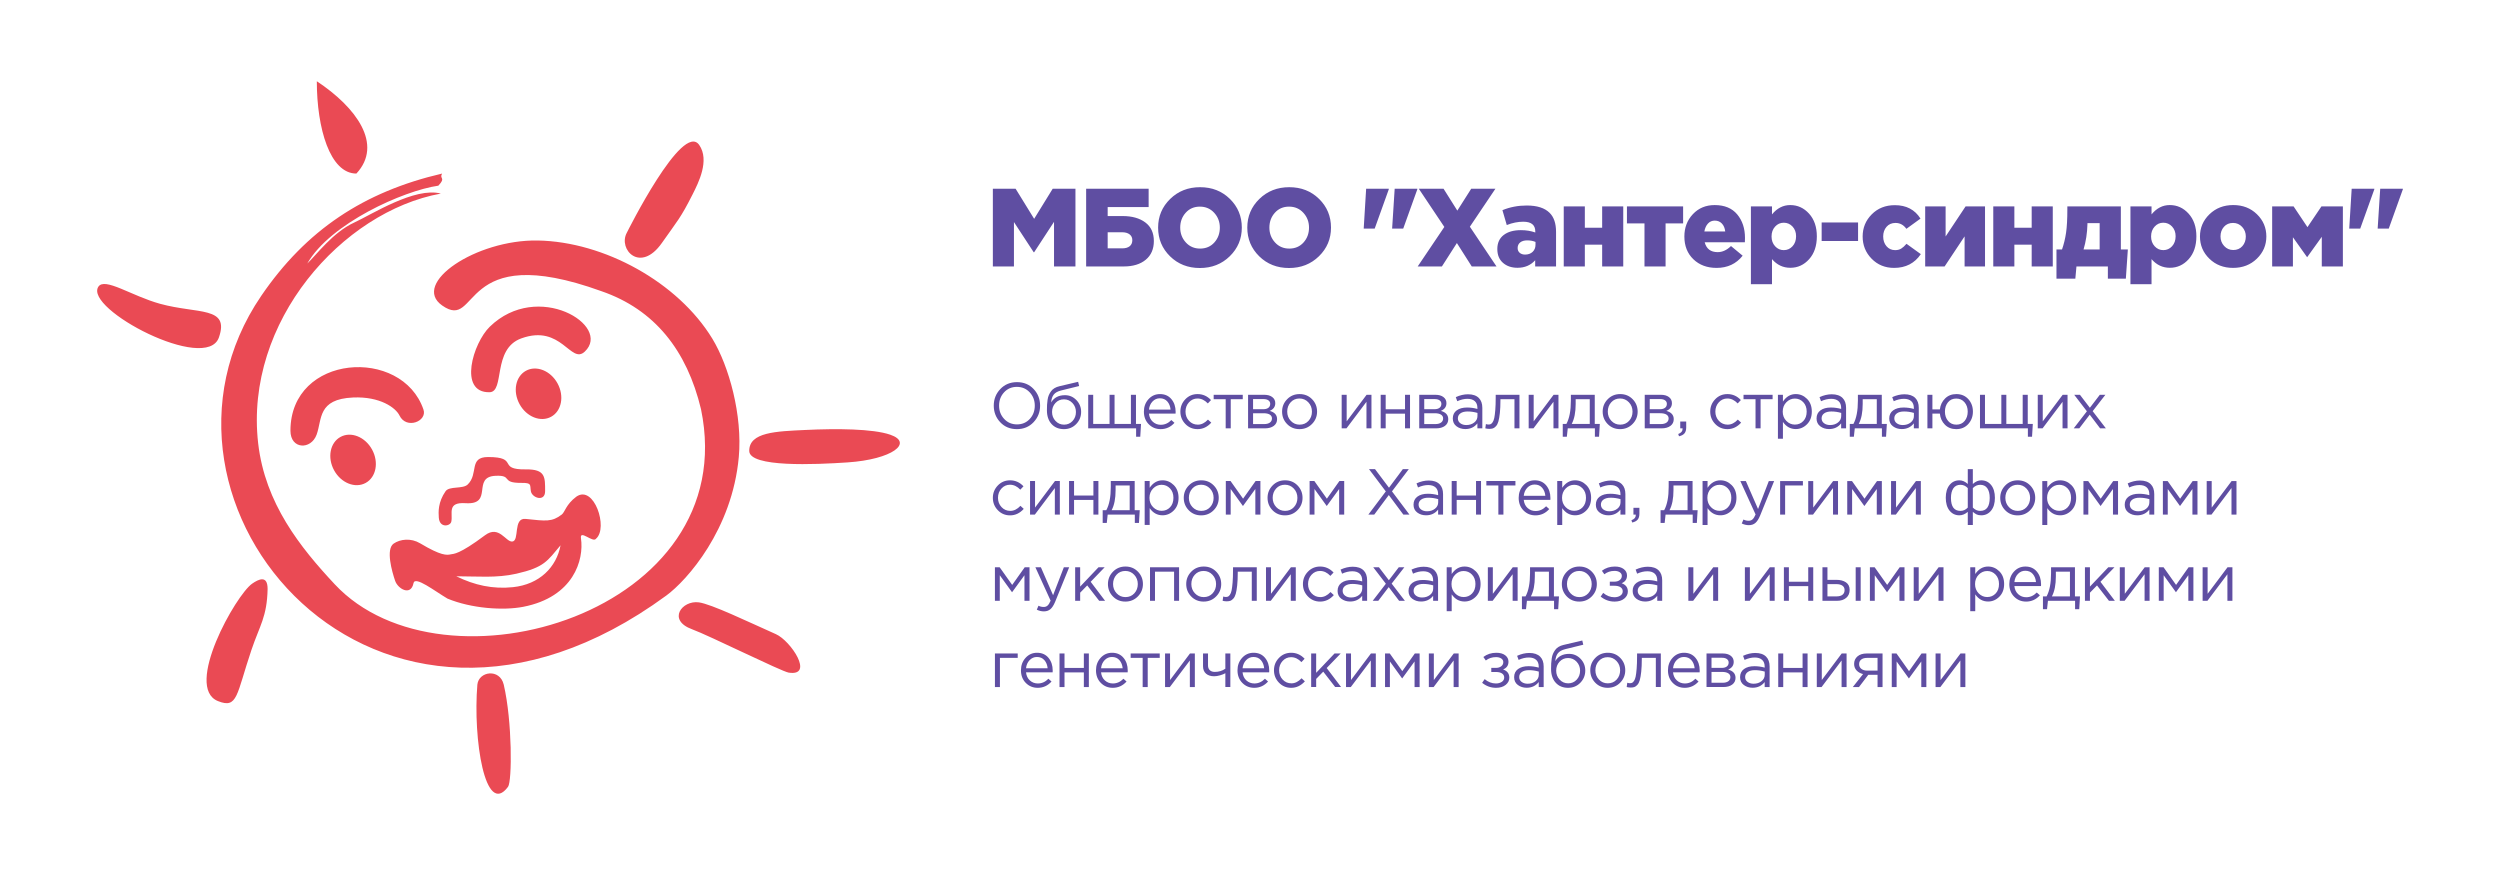<?xml version="1.0" encoding="UTF-8"?>
<!DOCTYPE svg PUBLIC "-//W3C//DTD SVG 1.1//EN" "http://www.w3.org/Graphics/SVG/1.1/DTD/svg11.dtd">
<!-- Creator: CorelDRAW 2019 (64-Bit) -->
<svg xmlns="http://www.w3.org/2000/svg" xml:space="preserve" width="2000px" height="700px" version="1.1" style="shape-rendering:geometricPrecision; text-rendering:geometricPrecision; image-rendering:optimizeQuality; fill-rule:evenodd; clip-rule:evenodd"
viewBox="0 0 2000 700"
 xmlns:xlink="http://www.w3.org/1999/xlink"
 xmlns:xodm="http://www.corel.com/coreldraw/odm/2003">
 <defs>
  <style type="text/css">
   <![CDATA[
    .fil1 {fill:#EA4A54}
    .fil0 {fill:white}
    .fil2 {fill:#5F4EA2;fill-rule:nonzero}
   ]]>
  </style>
 </defs>
 <g id="Слой_x0020_1">
  <polygon class="fil0" points="0,0 2000,0 2000,700 0,700 "/>
  <path class="fil1" d="M410.306 469.741c-15.972,1.66 -30.672,-1.523 -45.255,-8.718 16.719,0 32.139,1.575 48.049,-2.051 22.542,-5.136 24.707,-10.155 35.333,-22.715 -3.262,17.408 -16.73,31.262 -38.127,33.484zm-137.915 -120.197c8.386,-4.592 19.694,-0.076 25.257,10.084 5.564,10.161 3.277,22.12 -5.108,26.712 -8.385,4.592 -19.693,0.076 -25.257,-10.084 -5.564,-10.161 -3.277,-22.12 5.108,-26.712zm148.368 -52.932c8.385,-4.592 19.693,-0.076 25.257,10.084 5.564,10.161 3.277,22.12 -5.109,26.712 -8.385,4.592 -19.693,0.077 -25.257,-10.084 -5.564,-10.161 -3.276,-22.12 5.109,-26.712zm-69.714 117.524c0.628,8.546 9.188,6.846 9.99,3.199 1.44,-6.555 -3.747,-15.773 11.366,-14.787 22.861,1.493 4.593,-21.04 24.049,-21.913 14.15,-0.636 3.702,5.824 20.739,5.679 8.568,-0.073 6.626,1.633 7.505,6.66 0.958,5.485 11.389,8.766 11.394,0 0.006,-11.263 0.362,-17.68 -15.43,-17.465 -23.352,0.319 -4.995,-9.887 -30.212,-9.887 -15.692,0 -7.384,13.367 -16.275,21.968 -3.927,3.799 -14.717,1.1 -17.699,5.374 -6.117,8.765 -5.759,16.653 -5.427,21.172zm-118.692 -69.559c0,14.986 16.41,15.475 20.926,3.17 4.498,-12.256 0.625,-28.493 29.187,-29.748 21.657,-0.953 34.149,8.251 37.119,14.401 5.505,11.403 22.357,4.593 19.199,-4.702 -17.14,-50.437 -106.431,-44.701 -106.431,16.879zm269.027 -158.251c-7.024,13.196 10.868,32.626 28.127,8.03 12.548,-17.884 14.915,-19.732 24.606,-38.945 4.585,-9.088 13.778,-27.13 5.273,-39.416 -13.401,-19.358 -57.669,69.699 -58.006,70.331zm-216.277 -47.475c21.658,-23.283 -0.082,-52.986 -31.65,-73.851 0,37.695 10.55,73.851 31.65,73.851zm-109.963 131.06c8.671,-25.032 -16.849,-18.546 -47.05,-26.87 -22.891,-6.309 -44.287,-21.471 -49.413,-13.662 -11.629,17.716 86.469,69.38 96.463,40.532zm-0.812 290.944c15.916,6.422 14.694,-4.981 26.831,-40.93 6.624,-19.618 12.426,-26.33 12.925,-48.727 0,-11.302 -7.087,-7.941 -12.363,-4.276 -13.094,9.097 -54.694,82.917 -27.393,93.933zm232.101 68.575c3.257,-4.396 3.477,-52.037 -3.442,-81.734 -3.125,-13.151 -20.013,-10.744 -21.099,0 -3.612,43.387 6.227,106.46 24.541,81.734zm147.366 -125.96c12.973,4.7 71.53,33.777 77.173,34.635 20.699,3.146 1.66,-25.484 -10.235,-30.776 -22.392,-9.956 -51.537,-24.053 -61.663,-25.444 -13.42,-1.843 -25.619,14.218 -5.275,21.585zm37.242 -137.848c3.019,-33.188 -7.739,-72.659 -21.216,-94.761 -27.455,-45.022 -86.5,-77.561 -139.654,-78.464 -49.371,-0.839 -101.48,34.328 -76.488,51.954 30.251,21.335 12.185,-53.104 127.457,-11.405 42.573,14.65 68.423,47.418 79.672,94.436 33.707,162.706 -206.031,233.177 -293.031,140.021 -27.493,-29.438 -55.747,-64.618 -61.262,-112.885 -11.108,-97.237 67.435,-185.32 146.145,-199.659 -20.711,-5.519 -55.295,16.742 -69.236,23.153 -17.013,7.825 -29.971,25.483 -37.617,32.839 18.196,-31.994 76.91,-58.342 104.875,-62.317 6.418,-6.812 0.459,-5.181 2.997,-9.683 -62.684,14.603 -108.801,45.214 -144.741,97.91 -112.829,165.424 91.751,409.981 324.079,239.703 16.641,-12.197 52.736,-52.785 58.02,-110.842zm8.349 -4.863c0.088,13.309 53.059,10.892 78.675,9.163 35.905,-2.423 52.782,-15.74 34.184,-22.146 -14.059,-4.844 -42.973,-5.001 -68.018,-3.803 -23.172,1.108 -44.941,1.685 -44.841,16.786zm-207.787 -46.974c12.544,-0.211 1.945,-34.519 25.38,-43.059 32.216,-11.739 39.585,21.177 50.847,10.551 21.963,-20.722 -37.659,-57.225 -76.016,-19.895 -13.412,13.054 -25.367,52.825 -0.211,52.403zm-55.491 120.863c-7.299,-4.373 -15.873,-3.418 -21.175,0.218 -6.503,4.459 -1.29,22.596 1.156,29.748 2.259,6.609 12.65,12.453 14.715,1.9 1.177,-6.015 16.861,6.279 27.219,12.383 18.978,7.865 44.373,9.692 60.531,6.557 40.341,-7.829 48.786,-37.635 46.216,-54.8 -1.111,-7.421 9.639,3.982 12.061,0.295 9.996,-8.517 -1.621,-43.553 -15.792,-33.599 -8.387,6.335 -9.052,12.304 -11.633,14.28 -7.927,6.064 -12.594,5.219 -28.904,3.499 -10.323,-1.089 -4.586,17.602 -10.738,18.104 -5.178,0.422 -10.549,-13.419 -21.749,-5.037 -20.996,15.716 -25.123,14.769 -27.259,15.248 -3.355,0.752 -7.862,1.263 -24.648,-8.796z"/>
  <g id="_196936575760">
   <g>
    <path class="fil2" d="M826.842 337.776c-3.497,3.687 -7.945,5.531 -13.346,5.531 -5.4,0 -9.831,-1.835 -13.293,-5.505 -3.462,-3.669 -5.192,-8.1 -5.192,-13.293 0,-5.158 1.748,-9.58 5.244,-13.267 3.496,-3.687 7.945,-5.53 13.345,-5.53 5.401,0 9.832,1.834 13.294,5.504 3.461,3.669 5.192,8.1 5.192,13.293 0,5.158 -1.748,9.581 -5.244,13.267zm-23.497 -2.622c2.717,2.908 6.136,4.362 10.255,4.362 4.12,0 7.521,-1.445 10.204,-4.336 2.683,-2.891 4.024,-6.447 4.024,-10.671 0,-4.189 -1.358,-7.737 -4.076,-10.645 -2.717,-2.908 -6.136,-4.362 -10.256,-4.362 -4.119,0 -7.52,1.445 -10.203,4.336 -2.683,2.891 -4.025,6.448 -4.025,10.671 0,4.189 1.359,7.737 4.077,10.645zm47.799 8.153c-4.12,0 -7.417,-1.359 -9.893,-4.077 -2.475,-2.717 -3.712,-6.395 -3.712,-11.034 0,-1.696 0.034,-3.142 0.104,-4.336 0.069,-1.194 0.207,-2.519 0.415,-3.972 0.208,-1.454 0.536,-2.701 0.987,-3.739 0.45,-1.039 1.029,-2.06 1.739,-3.064 0.71,-1.004 1.636,-1.852 2.778,-2.544 1.142,-0.693 2.475,-1.212 3.999,-1.558l14.954 -3.531 0.779 3.375 -14.539 3.583c-2.7,0.692 -4.63,1.792 -5.79,3.297 -1.16,1.506 -1.844,3.592 -2.051,6.258 2.285,-3.878 5.989,-5.816 11.112,-5.816 3.531,0 6.56,1.307 9.087,3.92 2.528,2.614 3.791,5.755 3.791,9.425 0,3.808 -1.315,7.062 -3.946,9.762 -2.631,2.7 -5.903,4.051 -9.814,4.051zm0.103 -3.583c2.735,0 5.003,-0.978 6.803,-2.934 1.8,-1.956 2.7,-4.353 2.7,-7.192 0,-2.804 -0.926,-5.193 -2.778,-7.166 -1.852,-1.973 -4.128,-2.96 -6.828,-2.96 -2.735,0 -5.003,0.978 -6.803,2.934 -1.8,1.956 -2.7,4.353 -2.7,7.192 0,2.804 0.926,5.193 2.778,7.166 1.852,1.973 4.128,2.96 6.828,2.96zm57.639 9.658l0 -6.698 -38.322 0 0 -26.847 3.998 0 0 23.315 13.086 0 0 -23.315 3.998 0 0 23.315 13.086 0 0 -23.315 4.05 0 0 23.315 4.051 0 -0.623 10.23 -3.324 0zm19.628 -6.075c-3.773,0 -6.949,-1.307 -9.528,-3.921 -2.579,-2.614 -3.869,-5.98 -3.869,-10.1 0,-3.911 1.229,-7.226 3.687,-9.944 2.458,-2.717 5.522,-4.076 9.191,-4.076 3.843,0 6.889,1.35 9.139,4.05 2.25,2.701 3.376,6.093 3.376,10.178 0,0.519 -0.018,0.987 -0.052,1.402l-21.29 0c0.277,2.735 1.307,4.907 3.089,6.517 1.783,1.61 3.904,2.415 6.362,2.415 3.219,0 6.04,-1.264 8.463,-3.791l2.493 2.233c-3.012,3.358 -6.699,5.037 -11.061,5.037zm-9.346 -15.63l17.291 0c-0.242,-2.597 -1.099,-4.752 -2.57,-6.465 -1.471,-1.714 -3.47,-2.571 -5.998,-2.571 -2.284,0 -4.24,0.848 -5.867,2.545 -1.627,1.696 -2.579,3.859 -2.856,6.491zm38.893 15.63c-3.877,0 -7.14,-1.376 -9.788,-4.129 -2.649,-2.752 -3.973,-6.049 -3.973,-9.892 0,-3.842 1.324,-7.14 3.973,-9.892 2.648,-2.752 5.911,-4.128 9.788,-4.128 4.154,0 7.737,1.592 10.749,4.777l-2.545 2.7c-2.492,-2.63 -5.244,-3.946 -8.256,-3.946 -2.7,0 -4.976,1.013 -6.828,3.038 -1.852,2.025 -2.778,4.509 -2.778,7.451 0,2.908 0.943,5.375 2.83,7.4 1.886,2.025 4.232,3.038 7.036,3.038 2.873,0 5.573,-1.351 8.1,-4.051l2.649 2.441c-3.116,3.462 -6.768,5.193 -10.957,5.193zm22.484 -0.623l0 -23.316 -9.606 0 0 -3.531 23.263 0 0 3.531 -9.606 0 0 23.316 -4.051 0zm17.915 0l0 -26.847 12.982 0c2.665,0 4.795,0.606 6.387,1.818 1.593,1.211 2.389,2.838 2.389,4.881 0,2.873 -1.489,4.933 -4.466,6.179 3.947,1.073 5.92,3.289 5.92,6.647 0,2.25 -0.883,4.033 -2.649,5.348 -1.765,1.316 -4.137,1.974 -7.114,1.974l-13.449 0zm3.998 -3.428l8.932 0c1.904,0 3.41,-0.398 4.518,-1.194 1.108,-0.796 1.661,-1.904 1.661,-3.323 0,-1.316 -0.58,-2.337 -1.739,-3.064 -1.16,-0.727 -2.813,-1.091 -4.959,-1.091l-8.413 0 0 8.672zm0 -11.891l8.257 0c1.662,0 2.986,-0.372 3.972,-1.116 0.987,-0.745 1.48,-1.809 1.48,-3.194 0,-1.142 -0.467,-2.06 -1.402,-2.752 -0.934,-0.692 -2.25,-1.038 -3.946,-1.038l-8.361 0 0 8.1zm47.15 11.813c-2.7,2.753 -6.04,4.129 -10.022,4.129 -3.981,0 -7.295,-1.368 -9.944,-4.103 -2.648,-2.734 -3.972,-6.04 -3.972,-9.918 0,-3.842 1.341,-7.14 4.024,-9.892 2.683,-2.752 6.015,-4.128 9.996,-4.128 3.981,0 7.305,1.367 9.97,4.102 2.666,2.735 3.999,6.041 3.999,9.918 0,3.843 -1.35,7.14 -4.051,9.892zm-9.918 0.546c2.874,0 5.236,-1.004 7.088,-3.012 1.852,-2.008 2.778,-4.483 2.778,-7.426 0,-2.908 -0.96,-5.383 -2.882,-7.425 -1.921,-2.043 -4.284,-3.064 -7.088,-3.064 -2.873,0 -5.227,1.013 -7.062,3.038 -1.834,2.025 -2.752,4.509 -2.752,7.451 0,2.908 0.952,5.375 2.856,7.4 1.904,2.025 4.258,3.038 7.062,3.038zm33.649 2.96l0 -26.847 3.998 0 0 21.238 15.942 -21.238 3.894 0 0 26.847 -3.998 0 0 -21.239 -15.994 21.239 -3.842 0zm31.208 0l0 -26.847 3.998 0 0 11.58 15.474 0 0 -11.58 3.999 0 0 26.847 -3.999 0 0 -11.736 -15.474 0 0 11.736 -3.998 0zm30.844 0l0 -26.847 12.982 0c2.666,0 4.795,0.606 6.387,1.818 1.593,1.211 2.389,2.838 2.389,4.881 0,2.873 -1.489,4.933 -4.466,6.179 3.947,1.073 5.92,3.289 5.92,6.647 0,2.25 -0.883,4.033 -2.648,5.348 -1.766,1.316 -4.137,1.974 -7.114,1.974l-13.45 0zm3.999 -3.428l8.931 0c1.904,0 3.41,-0.398 4.518,-1.194 1.108,-0.796 1.662,-1.904 1.662,-3.323 0,-1.316 -0.58,-2.337 -1.74,-3.064 -1.16,-0.727 -2.812,-1.091 -4.959,-1.091l-8.412 0 0 8.672zm0 -11.891l8.256 0c1.662,0 2.986,-0.372 3.973,-1.116 0.986,-0.745 1.48,-1.809 1.48,-3.194 0,-1.142 -0.468,-2.06 -1.402,-2.752 -0.935,-0.692 -2.25,-1.038 -3.947,-1.038l-8.36 0 0 8.1zm32.87 15.89c-2.735,0 -5.089,-0.745 -7.062,-2.233 -1.974,-1.489 -2.96,-3.566 -2.96,-6.231 0,-2.805 1.038,-4.968 3.115,-6.491 2.077,-1.523 4.864,-2.285 8.361,-2.285 2.769,0 5.504,0.381 8.204,1.142l0 -0.831c0,-2.353 -0.692,-4.154 -2.077,-5.4 -1.385,-1.246 -3.341,-1.869 -5.868,-1.869 -2.631,0 -5.348,0.64 -8.152,1.921l-1.195 -3.271c3.324,-1.523 6.578,-2.285 9.763,-2.285 3.808,0 6.698,0.986 8.672,2.96 1.869,1.869 2.804,4.5 2.804,7.893l0 16.409 -3.947 0 0 -3.999c-2.389,3.047 -5.608,4.57 -9.658,4.57zm0.779 -3.22c2.492,0 4.604,-0.675 6.335,-2.025 1.731,-1.35 2.596,-3.081 2.596,-5.193l0 -2.492c-2.631,-0.762 -5.245,-1.143 -7.841,-1.143 -2.458,0 -4.379,0.494 -5.764,1.48 -1.384,0.987 -2.077,2.328 -2.077,4.025 0,1.627 0.649,2.925 1.947,3.894 1.299,0.97 2.9,1.454 4.804,1.454zm18.433 3.064c-1.038,0 -2.111,-0.139 -3.219,-0.415l0.467 -3.428c0.797,0.243 1.437,0.364 1.922,0.364 0.761,0 1.384,-0.095 1.869,-0.286 0.485,-0.19 1.013,-0.692 1.584,-1.506 0.571,-0.813 1.012,-1.964 1.324,-3.453 0.312,-1.488 0.58,-3.6 0.805,-6.335 0.225,-2.735 0.337,-6.058 0.337,-9.97l0 -2.233 19.006 0 0 26.847 -3.999 0 0 -23.316 -11.216 0 0 0.623c0,4.085 -0.156,7.565 -0.467,10.438 -0.312,2.873 -0.701,5.123 -1.169,6.75 -0.467,1.627 -1.116,2.891 -1.947,3.791 -0.831,0.9 -1.636,1.48 -2.415,1.74 -0.779,0.259 -1.739,0.389 -2.882,0.389zm31.468 -0.415l0 -26.847 3.998 0 0 21.238 15.942 -21.238 3.895 0 0 26.847 -3.999 0 0 -21.239 -15.993 21.239 -3.843 0zm27.262 6.698l0 -10.23 2.908 0c2.388,-4.396 3.583,-10.61 3.583,-18.641l0 -4.674 19.109 0 0 23.315 4.05 0 -0.623 10.23 -3.324 0 0 -6.698 -21.705 0 -0.727 6.698 -3.271 0zm7.166 -10.23l14.435 0 0 -19.784 -11.268 0 0 3.739c0,6.751 -1.056,12.099 -3.167,16.045zm48.707 0.026c-2.7,2.753 -6.041,4.129 -10.022,4.129 -3.981,0 -7.296,-1.368 -9.944,-4.103 -2.648,-2.734 -3.972,-6.04 -3.972,-9.918 0,-3.842 1.341,-7.14 4.024,-9.892 2.683,-2.752 6.015,-4.128 9.996,-4.128 3.981,0 7.304,1.367 9.97,4.102 2.665,2.735 3.998,6.041 3.998,9.918 0,3.843 -1.35,7.14 -4.05,9.892zm-9.918 0.546c2.873,0 5.236,-1.004 7.088,-3.012 1.852,-2.008 2.778,-4.483 2.778,-7.426 0,-2.908 -0.961,-5.383 -2.882,-7.425 -1.921,-2.043 -4.284,-3.064 -7.088,-3.064 -2.873,0 -5.227,1.013 -7.062,3.038 -1.835,2.025 -2.752,4.509 -2.752,7.451 0,2.908 0.952,5.375 2.856,7.4 1.904,2.025 4.258,3.038 7.062,3.038zm19.628 2.96l0 -26.847 12.982 0c2.666,0 4.795,0.606 6.387,1.818 1.593,1.211 2.389,2.838 2.389,4.881 0,2.873 -1.489,4.933 -4.466,6.179 3.947,1.073 5.92,3.289 5.92,6.647 0,2.25 -0.883,4.033 -2.649,5.348 -1.765,1.316 -4.137,1.974 -7.113,1.974l-13.45 0zm3.999 -3.428l8.931 0c1.904,0 3.41,-0.398 4.518,-1.194 1.108,-0.796 1.661,-1.904 1.661,-3.323 0,-1.316 -0.58,-2.337 -1.739,-3.064 -1.16,-0.727 -2.813,-1.091 -4.959,-1.091l-8.412 0 0 8.672zm0 -11.891l8.256 0c1.662,0 2.986,-0.372 3.972,-1.116 0.987,-0.745 1.48,-1.809 1.48,-3.194 0,-1.142 -0.467,-2.06 -1.402,-2.752 -0.934,-0.692 -2.25,-1.038 -3.946,-1.038l-8.36 0 0 8.1zm23.419 21.654l-0.623 -1.818c2.319,-0.865 3.479,-2.198 3.479,-3.998l0 -0.519 -1.87 0 0 -5.453 4.778 0 0 4.674c0,2.077 -0.459,3.669 -1.376,4.777 -0.918,1.108 -2.38,1.887 -4.388,2.337zm38.737 -5.712c-3.877,0 -7.14,-1.376 -9.788,-4.129 -2.648,-2.752 -3.973,-6.049 -3.973,-9.892 0,-3.842 1.325,-7.14 3.973,-9.892 2.648,-2.752 5.911,-4.128 9.788,-4.128 4.154,0 7.737,1.592 10.749,4.777l-2.544 2.7c-2.493,-2.63 -5.245,-3.946 -8.257,-3.946 -2.7,0 -4.976,1.013 -6.828,3.038 -1.852,2.025 -2.778,4.509 -2.778,7.451 0,2.908 0.943,5.375 2.83,7.4 1.886,2.025 4.232,3.038 7.036,3.038 2.873,0 5.573,-1.351 8.101,-4.051l2.648 2.441c-3.116,3.462 -6.768,5.193 -10.957,5.193zm22.484 -0.623l0 -23.316 -9.606 0 0 -3.531 23.263 0 0 3.531 -9.606 0 0 23.316 -4.051 0zm17.915 8.308l0 -35.155 3.999 0 0 5.401c2.7,-3.982 6.127,-5.972 10.281,-5.972 3.428,0 6.422,1.272 8.984,3.817 2.561,2.544 3.842,5.945 3.842,10.203 0,4.189 -1.281,7.564 -3.842,10.126 -2.562,2.562 -5.556,3.843 -8.984,3.843 -4.223,0 -7.65,-1.904 -10.281,-5.712l0 13.449 -3.999 0zm13.553 -11.32c2.701,0 4.951,-0.944 6.751,-2.83 1.8,-1.887 2.7,-4.423 2.7,-7.607 0,-3.082 -0.917,-5.583 -2.752,-7.504 -1.835,-1.921 -4.068,-2.882 -6.699,-2.882 -2.596,0 -4.864,0.987 -6.802,2.96 -1.939,1.973 -2.908,4.466 -2.908,7.477 0,3.012 0.969,5.496 2.908,7.452 1.938,1.956 4.206,2.934 6.802,2.934zm27.366 3.583c-2.735,0 -5.089,-0.745 -7.062,-2.233 -1.974,-1.489 -2.96,-3.566 -2.96,-6.231 0,-2.805 1.038,-4.968 3.115,-6.491 2.077,-1.523 4.864,-2.285 8.361,-2.285 2.769,0 5.504,0.381 8.204,1.142l0 -0.831c0,-2.353 -0.692,-4.154 -2.077,-5.4 -1.385,-1.246 -3.341,-1.869 -5.868,-1.869 -2.631,0 -5.348,0.64 -8.152,1.921l-1.195 -3.271c3.324,-1.523 6.578,-2.285 9.763,-2.285 3.808,0 6.698,0.986 8.672,2.96 1.869,1.869 2.804,4.5 2.804,7.893l0 16.409 -3.947 0 0 -3.999c-2.389,3.047 -5.608,4.57 -9.658,4.57zm0.779 -3.22c2.492,0 4.604,-0.675 6.335,-2.025 1.731,-1.35 2.596,-3.081 2.596,-5.193l0 -2.492c-2.631,-0.762 -5.245,-1.143 -7.841,-1.143 -2.458,0 -4.379,0.494 -5.764,1.48 -1.385,0.987 -2.077,2.328 -2.077,4.025 0,1.627 0.649,2.925 1.947,3.894 1.299,0.97 2.9,1.454 4.804,1.454zm15.785 9.347l0 -10.23 2.908 0c2.389,-4.396 3.583,-10.61 3.583,-18.641l0 -4.674 19.109 0 0 23.315 4.051 0 -0.624 10.23 -3.323 0 0 -6.698 -21.705 0 -0.727 6.698 -3.272 0zm7.166 -10.23l14.436 0 0 -19.784 -11.268 0 0 3.739c0,6.751 -1.056,12.099 -3.168,16.045zm34.428 4.103c-2.735,0 -5.089,-0.745 -7.063,-2.233 -1.973,-1.489 -2.959,-3.566 -2.959,-6.231 0,-2.805 1.038,-4.968 3.115,-6.491 2.077,-1.523 4.864,-2.285 8.361,-2.285 2.769,0 5.504,0.381 8.204,1.142l0 -0.831c0,-2.353 -0.692,-4.154 -2.077,-5.4 -1.385,-1.246 -3.341,-1.869 -5.868,-1.869 -2.631,0 -5.348,0.64 -8.152,1.921l-1.195 -3.271c3.324,-1.523 6.578,-2.285 9.763,-2.285 3.807,0 6.698,0.986 8.671,2.96 1.87,1.869 2.804,4.5 2.804,7.893l0 16.409 -3.946 0 0 -3.999c-2.389,3.047 -5.608,4.57 -9.658,4.57zm0.779 -3.22c2.492,0 4.604,-0.675 6.335,-2.025 1.731,-1.35 2.596,-3.081 2.596,-5.193l0 -2.492c-2.631,-0.762 -5.245,-1.143 -7.841,-1.143 -2.458,0 -4.379,0.494 -5.764,1.48 -1.385,0.987 -2.077,2.328 -2.077,4.025 0,1.627 0.649,2.925 1.947,3.894 1.299,0.97 2.9,1.454 4.804,1.454zm42.787 3.272c-3.669,0 -6.681,-1.177 -9.035,-3.531 -2.354,-2.354 -3.704,-5.314 -4.05,-8.88l-5.972 0 0 11.788 -3.998 0 0 -26.847 3.998 0 0 11.684 5.972 0c0.415,-3.497 1.808,-6.413 4.18,-8.75 2.371,-2.337 5.374,-3.505 9.009,-3.505 3.947,0 7.14,1.35 9.58,4.05 2.441,2.701 3.661,6.024 3.661,9.97 0,3.878 -1.228,7.184 -3.686,9.918 -2.458,2.735 -5.678,4.103 -9.659,4.103zm0.104 -3.583c2.804,0 5.02,-0.996 6.647,-2.986 1.627,-1.991 2.44,-4.475 2.44,-7.452 0,-2.977 -0.848,-5.461 -2.544,-7.451 -1.696,-1.991 -3.912,-2.986 -6.647,-2.986 -2.769,0 -4.968,0.995 -6.595,2.986 -1.626,1.99 -2.44,4.474 -2.44,7.451 0,2.977 0.839,5.461 2.518,7.452 1.679,1.99 3.886,2.986 6.621,2.986zm57.223 9.658l0 -6.698 -38.322 0 0 -26.847 3.999 0 0 23.315 13.085 0 0 -23.315 3.999 0 0 23.315 13.085 0 0 -23.315 4.051 0 0 23.315 4.05 0 -0.623 10.23 -3.324 0zm7.893 -6.698l0 -26.847 3.999 0 0 21.238 15.941 -21.238 3.895 0 0 26.847 -3.998 0 0 -21.239 -15.994 21.239 -3.843 0zm28.768 0l10.541 -13.657 -10.126 -13.19 4.57 0 7.945 10.386 7.944 -10.386 4.466 0 -10.178 13.086 10.594 13.761 -4.622 0 -8.308 -10.957 -8.361 10.957 -4.465 0zm-850.926 69.603c-3.877,0 -7.14,-1.376 -9.788,-4.129 -2.648,-2.752 -3.973,-6.049 -3.973,-9.892 0,-3.842 1.325,-7.14 3.973,-9.892 2.648,-2.752 5.911,-4.128 9.788,-4.128 4.154,0 7.737,1.592 10.749,4.777l-2.544 2.7c-2.493,-2.63 -5.245,-3.946 -8.257,-3.946 -2.7,0 -4.976,1.013 -6.828,3.038 -1.852,2.025 -2.778,4.509 -2.778,7.451 0,2.908 0.943,5.375 2.83,7.4 1.886,2.025 4.232,3.038 7.036,3.038 2.873,0 5.573,-1.351 8.101,-4.051l2.648 2.441c-3.116,3.462 -6.768,5.193 -10.957,5.193zm15.994 -0.624l0 -26.846 3.998 0 0 21.238 15.942 -21.238 3.894 0 0 26.846 -3.998 0 0 -21.238 -15.994 21.238 -3.842 0zm31.208 0l0 -26.846 3.998 0 0 11.58 15.474 0 0 -11.58 3.999 0 0 26.846 -3.999 0 0 -11.735 -15.474 0 0 11.735 -3.998 0zm26.898 6.699l0 -10.23 2.908 0c2.388,-4.396 3.583,-10.61 3.583,-18.641l0 -4.674 19.109 0 0 23.315 4.05 0 -0.623 10.23 -3.323 0 0 -6.699 -21.706 0 -0.727 6.699 -3.271 0zm7.166 -10.23l14.436 0 0 -19.784 -11.269 0 0 3.739c0,6.751 -1.056,12.099 -3.167,16.045zm26.43 11.84l0 -35.155 3.999 0 0 5.401c2.7,-3.982 6.127,-5.972 10.282,-5.972 3.427,0 6.421,1.272 8.983,3.817 2.561,2.544 3.842,5.945 3.842,10.203 0,4.189 -1.281,7.564 -3.842,10.126 -2.562,2.562 -5.556,3.843 -8.983,3.843 -4.224,0 -7.651,-1.904 -10.282,-5.712l0 13.449 -3.999 0zm13.553 -11.32c2.701,0 4.951,-0.944 6.751,-2.83 1.8,-1.887 2.7,-4.423 2.7,-7.607 0,-3.082 -0.917,-5.583 -2.752,-7.504 -1.835,-1.921 -4.068,-2.882 -6.699,-2.882 -2.596,0 -4.864,0.987 -6.802,2.96 -1.939,1.973 -2.908,4.466 -2.908,7.477 0,3.012 0.969,5.496 2.908,7.452 1.938,1.956 4.206,2.934 6.802,2.934zm41.646 -0.494c-2.7,2.753 -6.041,4.129 -10.022,4.129 -3.981,0 -7.296,-1.368 -9.944,-4.103 -2.649,-2.734 -3.973,-6.04 -3.973,-9.918 0,-3.842 1.342,-7.14 4.025,-9.892 2.683,-2.752 6.015,-4.128 9.996,-4.128 3.981,0 7.304,1.367 9.97,4.102 2.665,2.735 3.998,6.041 3.998,9.918 0,3.843 -1.35,7.14 -4.05,9.892zm-9.918 0.546c2.873,0 5.236,-1.004 7.088,-3.012 1.852,-2.008 2.778,-4.483 2.778,-7.426 0,-2.908 -0.961,-5.383 -2.882,-7.425 -1.922,-2.043 -4.284,-3.064 -7.088,-3.064 -2.873,0 -5.228,1.013 -7.062,3.038 -1.835,2.025 -2.752,4.509 -2.752,7.451 0,2.908 0.952,5.375 2.856,7.4 1.904,2.025 4.257,3.038 7.062,3.038zm19.628 2.959l0 -26.846 3.791 0 10.022 14.124 10.022 -14.124 3.842 0 0 26.846 -4.05 0 0 -20.459 -9.918 13.605 -9.814 -13.605 0 20.459 -3.895 0zm57.327 -3.505c-2.7,2.753 -6.04,4.129 -10.022,4.129 -3.981,0 -7.295,-1.368 -9.944,-4.103 -2.648,-2.734 -3.972,-6.04 -3.972,-9.918 0,-3.842 1.341,-7.14 4.024,-9.892 2.683,-2.752 6.015,-4.128 9.996,-4.128 3.981,0 7.305,1.367 9.97,4.102 2.666,2.735 3.999,6.041 3.999,9.918 0,3.843 -1.35,7.14 -4.051,9.892zm-9.918 0.546c2.874,0 5.236,-1.004 7.088,-3.012 1.852,-2.008 2.778,-4.483 2.778,-7.426 0,-2.908 -0.96,-5.383 -2.882,-7.425 -1.921,-2.043 -4.284,-3.064 -7.088,-3.064 -2.873,0 -5.227,1.013 -7.062,3.038 -1.834,2.025 -2.752,4.509 -2.752,7.451 0,2.908 0.952,5.375 2.856,7.4 1.904,2.025 4.258,3.038 7.062,3.038zm19.629 2.959l0 -26.846 3.79 0 10.022 14.124 10.022 -14.124 3.843 0 0 26.846 -4.051 0 0 -20.459 -9.918 13.605 -9.814 -13.605 0 20.459 -3.894 0zm46.994 0l13.968 -18.538 -13.449 -17.81 4.829 0 11.164 14.851 11.061 -14.851 4.777 0 -13.449 17.759 13.968 18.589 -4.881 0 -11.631 -15.629 -11.632 15.629 -4.725 0zm46.163 0.572c-2.735,0 -5.089,-0.745 -7.063,-2.233 -1.973,-1.489 -2.959,-3.566 -2.959,-6.231 0,-2.805 1.038,-4.968 3.115,-6.491 2.077,-1.523 4.864,-2.285 8.361,-2.285 2.769,0 5.504,0.381 8.204,1.142l0 -0.831c0,-2.353 -0.692,-4.154 -2.077,-5.4 -1.385,-1.246 -3.341,-1.869 -5.868,-1.869 -2.631,0 -5.348,0.64 -8.152,1.921l-1.195 -3.271c3.324,-1.523 6.578,-2.285 9.763,-2.285 3.808,0 6.698,0.986 8.672,2.96 1.869,1.869 2.804,4.5 2.804,7.893l0 16.408 -3.947 0 0 -3.998c-2.389,3.047 -5.608,4.57 -9.658,4.57zm0.779 -3.22c2.492,0 4.604,-0.675 6.335,-2.025 1.731,-1.35 2.596,-3.081 2.596,-5.193l0 -2.492c-2.631,-0.762 -5.245,-1.143 -7.841,-1.143 -2.458,0 -4.379,0.494 -5.764,1.48 -1.385,0.987 -2.077,2.328 -2.077,4.025 0,1.627 0.649,2.925 1.947,3.894 1.299,0.97 2.9,1.454 4.804,1.454zm19.732 2.648l0 -26.846 3.998 0 0 11.58 15.474 0 0 -11.58 3.999 0 0 26.846 -3.999 0 0 -11.735 -15.474 0 0 11.735 -3.998 0zm37.335 0l0 -23.315 -9.606 0 0 -3.531 23.263 0 0 3.531 -9.607 0 0 23.315 -4.05 0zm29.65 0.624c-3.773,0 -6.949,-1.307 -9.528,-3.921 -2.579,-2.614 -3.869,-5.98 -3.869,-10.1 0,-3.911 1.229,-7.226 3.687,-9.944 2.458,-2.717 5.522,-4.076 9.191,-4.076 3.843,0 6.889,1.35 9.139,4.05 2.25,2.701 3.376,6.093 3.376,10.178 0,0.519 -0.018,0.987 -0.052,1.402l-21.29 0c0.277,2.735 1.306,4.907 3.089,6.517 1.783,1.61 3.904,2.415 6.361,2.415 3.22,0 6.041,-1.264 8.464,-3.791l2.493 2.233c-3.012,3.358 -6.699,5.037 -11.061,5.037zm-9.346 -15.63l17.291 0c-0.242,-2.597 -1.099,-4.752 -2.57,-6.465 -1.471,-1.714 -3.471,-2.571 -5.998,-2.571 -2.284,0 -4.24,0.848 -5.867,2.545 -1.627,1.696 -2.579,3.859 -2.856,6.491zm26.794 23.315l0 -35.155 3.998 0 0 5.401c2.7,-3.982 6.128,-5.972 10.282,-5.972 3.427,0 6.422,1.272 8.983,3.817 2.562,2.544 3.843,5.945 3.843,10.203 0,4.189 -1.281,7.564 -3.843,10.126 -2.561,2.562 -5.556,3.843 -8.983,3.843 -4.224,0 -7.651,-1.904 -10.282,-5.712l0 13.449 -3.998 0zm13.553 -11.32c2.7,0 4.95,-0.944 6.75,-2.83 1.801,-1.887 2.701,-4.423 2.701,-7.607 0,-3.082 -0.918,-5.583 -2.753,-7.504 -1.834,-1.921 -4.067,-2.882 -6.698,-2.882 -2.596,0 -4.864,0.987 -6.803,2.96 -1.938,1.973 -2.907,4.466 -2.907,7.477 0,3.012 0.969,5.496 2.907,7.452 1.939,1.956 4.207,2.934 6.803,2.934zm27.365 3.583c-2.735,0 -5.088,-0.745 -7.062,-2.233 -1.973,-1.489 -2.96,-3.566 -2.96,-6.231 0,-2.805 1.039,-4.968 3.116,-6.491 2.077,-1.523 4.864,-2.285 8.36,-2.285 2.77,0 5.505,0.381 8.205,1.142l0 -0.831c0,-2.353 -0.693,-4.154 -2.077,-5.4 -1.385,-1.246 -3.341,-1.869 -5.868,-1.869 -2.631,0 -5.349,0.64 -8.153,1.921l-1.194 -3.271c3.323,-1.523 6.577,-2.285 9.762,-2.285 3.808,0 6.699,0.986 8.672,2.96 1.87,1.869 2.804,4.5 2.804,7.893l0 16.408 -3.946 0 0 -3.998c-2.389,3.047 -5.609,4.57 -9.659,4.57zm0.779 -3.22c2.493,0 4.604,-0.675 6.335,-2.025 1.731,-1.35 2.597,-3.081 2.597,-5.193l0 -2.492c-2.631,-0.762 -5.245,-1.143 -7.841,-1.143 -2.458,0 -4.379,0.494 -5.764,1.48 -1.385,0.987 -2.077,2.328 -2.077,4.025 0,1.627 0.649,2.925 1.947,3.894 1.298,0.97 2.899,1.454 4.803,1.454zm18.278 8.984l-0.623 -1.818c2.32,-0.865 3.479,-2.198 3.479,-3.998l0 -0.52 -1.869 0 0 -5.452 4.777 0 0 4.674c0,2.077 -0.459,3.669 -1.376,4.777 -0.917,1.108 -2.38,1.887 -4.388,2.337zm22.692 0.363l0 -10.23 2.908 0c2.389,-4.396 3.583,-10.61 3.583,-18.641l0 -4.674 19.109 0 0 23.315 4.051 0 -0.624 10.23 -3.323 0 0 -6.699 -21.705 0 -0.727 6.699 -3.272 0zm7.166 -10.23l14.436 0 0 -19.784 -11.268 0 0 3.739c0,6.751 -1.056,12.099 -3.168,16.045zm26.431 11.84l0 -35.155 3.998 0 0 5.401c2.7,-3.982 6.128,-5.972 10.282,-5.972 3.427,0 6.422,1.272 8.983,3.817 2.562,2.544 3.843,5.945 3.843,10.203 0,4.189 -1.281,7.564 -3.843,10.126 -2.561,2.562 -5.556,3.843 -8.983,3.843 -4.224,0 -7.651,-1.904 -10.282,-5.712l0 13.449 -3.998 0zm13.553 -11.32c2.7,0 4.95,-0.944 6.75,-2.83 1.801,-1.887 2.701,-4.423 2.701,-7.607 0,-3.082 -0.918,-5.583 -2.753,-7.504 -1.835,-1.921 -4.067,-2.882 -6.698,-2.882 -2.596,0 -4.864,0.987 -6.803,2.96 -1.938,1.973 -2.908,4.466 -2.908,7.477 0,3.012 0.97,5.496 2.908,7.452 1.939,1.956 4.207,2.934 6.803,2.934zm23.523 11.475c-1.939,0 -3.843,-0.449 -5.713,-1.349l1.351 -3.168c1.281,0.658 2.683,0.987 4.206,0.987 1.211,0 2.233,-0.373 3.064,-1.117 0.83,-0.744 1.644,-2.051 2.44,-3.92l-12.203 -26.743 4.414 0 9.762 22.381 8.62 -22.381 4.258 0 -11.268 27.729c-1.142,2.735 -2.406,4.682 -3.791,5.842 -1.384,1.16 -3.098,1.739 -5.14,1.739zm24.976 -8.464l0 -26.846 18.227 0 0 3.531 -14.228 0 0 23.315 -3.999 0zm22.485 0l0 -26.846 3.998 0 0 21.238 15.942 -21.238 3.894 0 0 26.846 -3.998 0 0 -21.238 -15.993 21.238 -3.843 0zm31.208 0l0 -26.846 3.791 0 10.022 14.124 10.021 -14.124 3.843 0 0 26.846 -4.05 0 0 -20.459 -9.918 13.605 -9.815 -13.605 0 20.459 -3.894 0zm35.051 0l0 -26.846 3.998 0 0 21.238 15.942 -21.238 3.894 0 0 26.846 -3.998 0 0 -21.238 -15.994 21.238 -3.842 0zm61.377 8.309l0 -10.489c-2.146,1.834 -4.379,2.752 -6.698,2.752 -3.255,0 -5.885,-1.255 -7.893,-3.765 -2.008,-2.51 -3.012,-5.946 -3.012,-10.308 0,-4.292 1.004,-7.685 3.012,-10.177 2.008,-2.493 4.638,-3.739 7.893,-3.739 2.319,0 4.552,0.969 6.698,2.908l0 -11.839 4.05 0 0 11.839c2.147,-1.939 4.38,-2.908 6.699,-2.908 3.289,0 5.937,1.255 7.945,3.765 2.008,2.509 3.012,5.928 3.012,10.255 0,4.293 -1.013,7.694 -3.038,10.204 -2.025,2.51 -4.665,3.765 -7.919,3.765 -1.488,0 -2.709,-0.234 -3.661,-0.701 -0.952,-0.468 -1.964,-1.151 -3.038,-2.051l0 10.489 -4.05 0zm-5.868 -11.268c2.25,0 4.206,-0.883 5.868,-2.649l0 -15.578c-1.662,-1.765 -3.618,-2.648 -5.868,-2.648 -2.492,0 -4.379,0.935 -5.66,2.804 -1.281,1.869 -1.921,4.448 -1.921,7.737 0,6.889 2.527,10.334 7.581,10.334zm15.838 0c5.054,0 7.581,-3.479 7.581,-10.438 0,-3.254 -0.64,-5.807 -1.921,-7.659 -1.281,-1.852 -3.167,-2.778 -5.66,-2.778 -2.25,0 -4.223,0.883 -5.92,2.648l0 15.578c1.697,1.766 3.67,2.649 5.92,2.649zm39.932 -0.546c-2.7,2.753 -6.041,4.129 -10.022,4.129 -3.981,0 -7.296,-1.368 -9.944,-4.103 -2.648,-2.734 -3.973,-6.04 -3.973,-9.918 0,-3.842 1.342,-7.14 4.025,-9.892 2.683,-2.752 6.015,-4.128 9.996,-4.128 3.981,0 7.304,1.367 9.97,4.102 2.665,2.735 3.998,6.041 3.998,9.918 0,3.843 -1.35,7.14 -4.05,9.892zm-9.918 0.546c2.873,0 5.236,-1.004 7.088,-3.012 1.852,-2.008 2.778,-4.483 2.778,-7.426 0,-2.908 -0.961,-5.383 -2.882,-7.425 -1.921,-2.043 -4.284,-3.064 -7.088,-3.064 -2.873,0 -5.228,1.013 -7.062,3.038 -1.835,2.025 -2.752,4.509 -2.752,7.451 0,2.908 0.952,5.375 2.856,7.4 1.904,2.025 4.258,3.038 7.062,3.038zm19.628 11.268l0 -35.155 3.998 0 0 5.401c2.701,-3.982 6.128,-5.972 10.282,-5.972 3.427,0 6.422,1.272 8.983,3.817 2.562,2.544 3.843,5.945 3.843,10.203 0,4.189 -1.281,7.564 -3.843,10.126 -2.561,2.562 -5.556,3.843 -8.983,3.843 -4.223,0 -7.65,-1.904 -10.282,-5.712l0 13.449 -3.998 0zm13.553 -11.32c2.7,0 4.951,-0.944 6.751,-2.83 1.8,-1.887 2.7,-4.423 2.7,-7.607 0,-3.082 -0.917,-5.583 -2.752,-7.504 -1.835,-1.921 -4.068,-2.882 -6.699,-2.882 -2.596,0 -4.864,0.987 -6.802,2.96 -1.939,1.973 -2.908,4.466 -2.908,7.477 0,3.012 0.969,5.496 2.908,7.452 1.938,1.956 4.206,2.934 6.802,2.934zm19.369 3.011l0 -26.846 3.79 0 10.022 14.124 10.022 -14.124 3.843 0 0 26.846 -4.051 0 0 -20.459 -9.918 13.605 -9.814 -13.605 0 20.459 -3.894 0zm43.047 0.572c-2.735,0 -5.089,-0.745 -7.062,-2.233 -1.973,-1.489 -2.96,-3.566 -2.96,-6.231 0,-2.805 1.039,-4.968 3.116,-6.491 2.077,-1.523 4.864,-2.285 8.36,-2.285 2.77,0 5.504,0.381 8.205,1.142l0 -0.831c0,-2.353 -0.693,-4.154 -2.078,-5.4 -1.384,-1.246 -3.34,-1.869 -5.867,-1.869 -2.631,0 -5.349,0.64 -8.153,1.921l-1.194 -3.271c3.323,-1.523 6.577,-2.285 9.762,-2.285 3.808,0 6.699,0.986 8.672,2.96 1.87,1.869 2.804,4.5 2.804,7.893l0 16.408 -3.946 0 0 -3.998c-2.389,3.047 -5.609,4.57 -9.659,4.57zm0.779 -3.22c2.493,0 4.604,-0.675 6.335,-2.025 1.731,-1.35 2.597,-3.081 2.597,-5.193l0 -2.492c-2.632,-0.762 -5.245,-1.143 -7.841,-1.143 -2.458,0 -4.38,0.494 -5.764,1.48 -1.385,0.987 -2.078,2.328 -2.078,4.025 0,1.627 0.65,2.925 1.948,3.894 1.298,0.97 2.899,1.454 4.803,1.454zm19.732 2.648l0 -26.846 3.791 0 10.022 14.124 10.022 -14.124 3.842 0 0 26.846 -4.05 0 0 -20.459 -9.918 13.605 -9.814 -13.605 0 20.459 -3.895 0zm35.051 0l0 -26.846 3.998 0 0 21.238 15.942 -21.238 3.894 0 0 26.846 -3.998 0 0 -21.238 -15.994 21.238 -3.842 0zm-969.423 68.98l0 -26.846 3.791 0 10.022 14.124 10.022 -14.124 3.842 0 0 26.846 -4.05 0 0 -20.459 -9.918 13.605 -9.814 -13.605 0 20.459 -3.895 0z"/>
    <path class="fil2" d="M835.15 489.107c-1.939,0 -3.843,-0.449 -5.712,-1.349l1.35 -3.168c1.281,0.658 2.683,0.987 4.206,0.987 1.212,0 2.233,-0.373 3.064,-1.117 0.831,-0.744 1.644,-2.051 2.44,-3.92l-12.202 -26.743 4.413 0 9.763 22.381 8.619 -22.381 4.259 0 -11.269 27.729c-1.142,2.735 -2.405,4.682 -3.79,5.842 -1.385,1.16 -3.099,1.739 -5.141,1.739zm24.977 -8.464l0 -26.846 3.998 0 0 15.474 14.696 -15.474 4.933 0 -11.216 11.632 11.527 15.214 -4.725 0 -9.555 -12.306 -5.66 5.816 0 6.49 -3.998 0zm50.161 -3.505c-2.7,2.753 -6.04,4.129 -10.022,4.129 -3.981,0 -7.295,-1.368 -9.944,-4.103 -2.648,-2.734 -3.972,-6.04 -3.972,-9.918 0,-3.842 1.341,-7.14 4.024,-9.892 2.683,-2.752 6.015,-4.128 9.996,-4.128 3.981,0 7.305,1.367 9.97,4.102 2.666,2.735 3.999,6.041 3.999,9.918 0,3.843 -1.35,7.14 -4.051,9.892zm-9.918 0.546c2.874,0 5.236,-1.004 7.088,-3.012 1.852,-2.008 2.778,-4.483 2.778,-7.426 0,-2.908 -0.96,-5.383 -2.882,-7.425 -1.921,-2.043 -4.284,-3.064 -7.088,-3.064 -2.873,0 -5.227,1.013 -7.062,3.038 -1.834,2.025 -2.752,4.509 -2.752,7.451 0,2.908 0.952,5.375 2.856,7.4 1.904,2.025 4.258,3.038 7.062,3.038zm19.629 2.959l0 -26.846 23.263 0 0 26.846 -3.999 0 0 -23.315 -15.266 0 0 23.315 -3.998 0zm52.913 -3.505c-2.7,2.753 -6.041,4.129 -10.022,4.129 -3.981,0 -7.296,-1.368 -9.944,-4.103 -2.648,-2.734 -3.972,-6.04 -3.972,-9.918 0,-3.842 1.341,-7.14 4.024,-9.892 2.683,-2.752 6.015,-4.128 9.996,-4.128 3.981,0 7.305,1.367 9.97,4.102 2.666,2.735 3.999,6.041 3.999,9.918 0,3.843 -1.351,7.14 -4.051,9.892zm-9.918 0.546c2.873,0 5.236,-1.004 7.088,-3.012 1.852,-2.008 2.778,-4.483 2.778,-7.426 0,-2.908 -0.96,-5.383 -2.882,-7.425 -1.921,-2.043 -4.284,-3.064 -7.088,-3.064 -2.873,0 -5.227,1.013 -7.062,3.038 -1.835,2.025 -2.752,4.509 -2.752,7.451 0,2.908 0.952,5.375 2.856,7.4 1.904,2.025 4.258,3.038 7.062,3.038zm18.33 3.375c-1.038,0 -2.111,-0.139 -3.219,-0.416l0.467 -3.427c0.796,0.243 1.437,0.364 1.921,0.364 0.762,0 1.385,-0.095 1.87,-0.286 0.485,-0.19 1.012,-0.692 1.584,-1.506 0.571,-0.813 1.012,-1.964 1.324,-3.453 0.311,-1.488 0.58,-3.6 0.805,-6.335 0.225,-2.735 0.337,-6.058 0.337,-9.97l0 -2.233 19.005 0 0 26.846 -3.998 0 0 -23.315 -11.216 0 0 0.623c0,4.085 -0.156,7.565 -0.467,10.438 -0.312,2.873 -0.701,5.123 -1.169,6.75 -0.467,1.627 -1.116,2.891 -1.947,3.791 -0.831,0.9 -1.636,1.48 -2.415,1.74 -0.779,0.259 -1.739,0.389 -2.882,0.389zm31.468 -0.416l0 -26.846 3.998 0 0 21.238 15.942 -21.238 3.894 0 0 26.846 -3.998 0 0 -21.238 -15.993 21.238 -3.843 0zm43.307 0.624c-3.877,0 -7.14,-1.376 -9.788,-4.129 -2.649,-2.752 -3.973,-6.049 -3.973,-9.892 0,-3.842 1.324,-7.14 3.973,-9.892 2.648,-2.752 5.911,-4.128 9.788,-4.128 4.154,0 7.737,1.592 10.749,4.777l-2.545 2.7c-2.492,-2.63 -5.244,-3.946 -8.256,-3.946 -2.7,0 -4.976,1.013 -6.828,3.038 -1.852,2.025 -2.778,4.509 -2.778,7.451 0,2.908 0.943,5.375 2.83,7.4 1.886,2.025 4.232,3.038 7.036,3.038 2.873,0 5.573,-1.351 8.1,-4.051l2.649 2.441c-3.116,3.462 -6.768,5.193 -10.957,5.193zm23.99 -0.052c-2.735,0 -5.089,-0.745 -7.062,-2.233 -1.973,-1.489 -2.96,-3.566 -2.96,-6.231 0,-2.805 1.039,-4.968 3.116,-6.491 2.077,-1.523 4.864,-2.285 8.36,-2.285 2.77,0 5.504,0.381 8.205,1.142l0 -0.831c0,-2.353 -0.693,-4.154 -2.077,-5.4 -1.385,-1.246 -3.341,-1.869 -5.868,-1.869 -2.631,0 -5.349,0.64 -8.153,1.921l-1.194 -3.271c3.323,-1.523 6.577,-2.285 9.762,-2.285 3.808,0 6.699,0.986 8.672,2.959 1.87,1.87 2.804,4.501 2.804,7.894l0 16.408 -3.946 0 0 -3.998c-2.389,3.047 -5.609,4.57 -9.659,4.57zm0.779 -3.22c2.493,0 4.604,-0.675 6.335,-2.025 1.731,-1.35 2.597,-3.081 2.597,-5.193l0 -2.492c-2.632,-0.762 -5.245,-1.143 -7.841,-1.143 -2.458,0 -4.38,0.494 -5.764,1.48 -1.385,0.987 -2.078,2.328 -2.078,4.025 0,1.627 0.65,2.925 1.948,3.894 1.298,0.97 2.899,1.454 4.803,1.454zm17.292 2.648l10.541 -13.656 -10.126 -13.19 4.57 0 7.945 10.386 7.944 -10.386 4.466 0 -10.178 13.086 10.593 13.76 -4.621 0 -8.309 -10.956 -8.36 10.956 -4.465 0zm38.685 0.572c-2.735,0 -5.089,-0.745 -7.062,-2.233 -1.973,-1.489 -2.96,-3.566 -2.96,-6.231 0,-2.805 1.039,-4.968 3.116,-6.491 2.077,-1.523 4.864,-2.285 8.36,-2.285 2.769,0 5.504,0.381 8.205,1.142l0 -0.831c0,-2.353 -0.693,-4.154 -2.078,-5.4 -1.384,-1.246 -3.34,-1.869 -5.867,-1.869 -2.631,0 -5.349,0.64 -8.153,1.921l-1.194 -3.271c3.323,-1.523 6.577,-2.285 9.762,-2.285 3.808,0 6.699,0.986 8.672,2.959 1.869,1.87 2.804,4.501 2.804,7.894l0 16.408 -3.946 0 0 -3.998c-2.389,3.047 -5.609,4.57 -9.659,4.57zm0.779 -3.22c2.493,0 4.604,-0.675 6.335,-2.025 1.731,-1.35 2.596,-3.081 2.596,-5.193l0 -2.492c-2.631,-0.762 -5.244,-1.143 -7.84,-1.143 -2.458,0 -4.38,0.494 -5.764,1.48 -1.385,0.987 -2.078,2.328 -2.078,4.025 0,1.627 0.649,2.925 1.948,3.894 1.298,0.97 2.899,1.454 4.803,1.454zm19.732 10.957l0 -35.155 3.998 0 0 5.401c2.701,-3.982 6.128,-5.972 10.282,-5.972 3.427,0 6.422,1.272 8.983,3.817 2.562,2.544 3.843,5.945 3.843,10.203 0,4.189 -1.281,7.564 -3.843,10.126 -2.561,2.562 -5.556,3.843 -8.983,3.843 -4.223,0 -7.651,-1.904 -10.282,-5.712l0 13.449 -3.998 0zm13.553 -11.32c2.7,0 4.95,-0.944 6.75,-2.83 1.801,-1.887 2.701,-4.423 2.701,-7.608 0,-3.081 -0.918,-5.582 -2.752,-7.503 -1.835,-1.921 -4.068,-2.882 -6.699,-2.882 -2.596,0 -4.864,0.987 -6.803,2.96 -1.938,1.973 -2.907,4.466 -2.907,7.477 0,3.012 0.969,5.496 2.907,7.452 1.939,1.956 4.207,2.934 6.803,2.934zm19.369 3.011l0 -26.846 3.998 0 0 21.238 15.942 -21.238 3.894 0 0 26.846 -3.998 0 0 -21.238 -15.994 21.238 -3.842 0zm27.261 6.699l0 -10.23 2.908 0c2.389,-4.396 3.583,-10.61 3.583,-18.641l0 -4.674 19.109 0 0 23.315 4.051 0 -0.624 10.23 -3.323 0 0 -6.699 -21.705 0 -0.727 6.699 -3.272 0zm7.166 -10.23l14.436 0 0 -19.784 -11.268 0 0 3.739c0,6.751 -1.056,12.099 -3.168,16.045zm48.707 0.026c-2.7,2.753 -6.04,4.129 -10.021,4.129 -3.981,0 -7.296,-1.368 -9.944,-4.103 -2.649,-2.734 -3.973,-6.04 -3.973,-9.918 0,-3.842 1.341,-7.14 4.024,-9.892 2.683,-2.752 6.015,-4.128 9.997,-4.128 3.981,0 7.304,1.367 9.969,4.102 2.666,2.735 3.999,6.041 3.999,9.918 0,3.843 -1.35,7.14 -4.051,9.892zm-9.917 0.546c2.873,0 5.235,-1.004 7.088,-3.012 1.851,-2.008 2.778,-4.483 2.778,-7.426 0,-2.908 -0.961,-5.383 -2.882,-7.425 -1.922,-2.043 -4.284,-3.064 -7.088,-3.064 -2.874,0 -5.228,1.013 -7.062,3.038 -1.835,2.025 -2.753,4.509 -2.753,7.451 0,2.908 0.952,5.375 2.856,7.4 1.904,2.025 4.258,3.038 7.063,3.038zm28.144 3.583c-4.12,0 -7.824,-1.333 -11.112,-3.999l2.025 -2.96c2.734,2.32 5.729,3.48 8.983,3.48 1.835,0 3.401,-0.424 4.699,-1.273 1.298,-0.848 1.948,-2.016 1.948,-3.505 0,-1.384 -0.589,-2.466 -1.766,-3.245 -1.177,-0.779 -2.838,-1.168 -4.985,-1.168l-3.583 0 0 -3.272 3.635 0c1.766,0 3.202,-0.424 4.31,-1.272 1.108,-0.848 1.662,-1.965 1.662,-3.35 0,-1.211 -0.546,-2.181 -1.636,-2.907 -1.091,-0.727 -2.484,-1.091 -4.18,-1.091 -3.185,0 -5.903,0.9 -8.153,2.7l-1.973 -2.804c2.908,-2.25 6.37,-3.375 10.386,-3.375 2.976,0 5.339,0.666 7.088,1.999 1.748,1.333 2.622,3.055 2.622,5.167 0,2.943 -1.437,5.002 -4.31,6.179 3.323,1.177 4.985,3.375 4.985,6.595 0,2.25 -0.969,4.163 -2.908,5.738 -1.939,1.575 -4.518,2.363 -7.737,2.363zm24.509 -0.052c-2.734,0 -5.088,-0.745 -7.062,-2.233 -1.973,-1.489 -2.96,-3.566 -2.96,-6.231 0,-2.805 1.039,-4.968 3.116,-6.491 2.077,-1.523 4.864,-2.285 8.36,-2.285 2.77,0 5.505,0.381 8.205,1.142l0 -0.831c0,-2.353 -0.693,-4.154 -2.077,-5.4 -1.385,-1.246 -3.341,-1.869 -5.868,-1.869 -2.631,0 -5.348,0.64 -8.153,1.921l-1.194 -3.271c3.323,-1.523 6.577,-2.285 9.762,-2.285 3.808,0 6.699,0.986 8.672,2.959 1.87,1.87 2.804,4.501 2.804,7.894l0 16.408 -3.946 0 0 -3.998c-2.389,3.047 -5.608,4.57 -9.659,4.57zm0.779 -3.22c2.493,0 4.604,-0.675 6.335,-2.025 1.731,-1.35 2.597,-3.081 2.597,-5.193l0 -2.492c-2.631,-0.762 -5.245,-1.143 -7.841,-1.143 -2.458,0 -4.379,0.494 -5.764,1.48 -1.385,0.987 -2.077,2.328 -2.077,4.025 0,1.627 0.649,2.925 1.947,3.894 1.298,0.97 2.899,1.454 4.803,1.454zm33.752 2.648l0 -26.846 3.999 0 0 21.238 15.942 -21.238 3.894 0 0 26.846 -3.998 0 0 -21.238 -15.994 21.238 -3.843 0zm45.229 0l0 -26.846 3.998 0 0 21.238 15.942 -21.238 3.894 0 0 26.846 -3.998 0 0 -21.238 -15.994 21.238 -3.842 0zm31.208 0l0 -26.846 3.998 0 0 11.58 15.474 0 0 -11.58 3.999 0 0 26.846 -3.999 0 0 -11.735 -15.474 0 0 11.735 -3.998 0zm30.844 0l0 -26.846 3.999 0 0 10.074 7.166 0c3.115,0 5.66,0.666 7.633,1.999 1.973,1.333 2.96,3.35 2.96,6.05 0,2.665 -0.918,4.786 -2.752,6.361 -1.835,1.575 -4.293,2.362 -7.374,2.362l-11.632 0zm3.999 -3.531l7.27 0c2.042,0 3.626,-0.432 4.751,-1.298 1.125,-0.865 1.688,-2.129 1.688,-3.79 0,-1.524 -0.58,-2.692 -1.74,-3.505 -1.16,-0.814 -2.778,-1.221 -4.855,-1.221l-7.114 0 0 9.814zm22.588 3.531l0 -26.846 3.998 0 0 26.846 -3.998 0zm11.372 0l0 -26.846 3.791 0 10.021 14.124 10.022 -14.124 3.843 0 0 26.846 -4.05 0 0 -20.459 -9.919 13.605 -9.814 -13.605 0 20.459 -3.894 0zm35.051 0l0 -26.846 3.998 0 0 21.238 15.942 -21.238 3.894 0 0 26.846 -3.998 0 0 -21.238 -15.994 21.238 -3.842 0zm45.228 8.309l0 -35.155 3.998 0 0 5.401c2.7,-3.982 6.128,-5.972 10.282,-5.972 3.427,0 6.421,1.272 8.983,3.817 2.562,2.544 3.843,5.945 3.843,10.203 0,4.189 -1.281,7.564 -3.843,10.126 -2.562,2.562 -5.556,3.843 -8.983,3.843 -4.224,0 -7.651,-1.904 -10.282,-5.712l0 13.449 -3.998 0zm13.553 -11.32c2.7,0 4.95,-0.944 6.75,-2.83 1.8,-1.887 2.7,-4.423 2.7,-7.608 0,-3.081 -0.917,-5.582 -2.752,-7.503 -1.835,-1.921 -4.067,-2.882 -6.698,-2.882 -2.597,0 -4.864,0.987 -6.803,2.96 -1.938,1.973 -2.908,4.466 -2.908,7.477 0,3.012 0.97,5.496 2.908,7.452 1.939,1.956 4.206,2.934 6.803,2.934zm31.104 3.635c-3.773,0 -6.95,-1.307 -9.529,-3.921 -2.579,-2.614 -3.868,-5.98 -3.868,-10.1 0,-3.911 1.229,-7.226 3.686,-9.944 2.458,-2.717 5.522,-4.076 9.191,-4.076 3.843,0 6.889,1.35 9.14,4.05 2.25,2.701 3.375,6.093 3.375,10.178 0,0.519 -0.017,0.987 -0.052,1.402l-21.29 0c0.277,2.735 1.307,4.907 3.09,6.517 1.783,1.61 3.903,2.415 6.361,2.415 3.219,0 6.04,-1.264 8.464,-3.791l2.492 2.233c-3.012,3.358 -6.698,5.037 -11.06,5.037zm-9.347 -15.63l17.292 0c-0.243,-2.597 -1.1,-4.752 -2.571,-6.465 -1.471,-1.714 -3.47,-2.571 -5.997,-2.571 -2.285,0 -4.241,0.848 -5.868,2.545 -1.627,1.696 -2.579,3.859 -2.856,6.491zm22.848 21.705l0 -10.23 2.908 0c2.388,-4.396 3.583,-10.61 3.583,-18.641l0 -4.674 19.109 0 0 23.315 4.05 0 -0.623 10.23 -3.323 0 0 -6.699 -21.706 0 -0.727 6.699 -3.271 0zm7.166 -10.23l14.436 0 0 -19.784 -11.269 0 0 3.739c0,6.751 -1.056,12.099 -3.167,16.045zm26.43 3.531l0 -26.846 3.999 0 0 15.474 14.695 -15.474 4.933 0 -11.216 11.632 11.528 15.214 -4.726 0 -9.554 -12.306 -5.66 5.816 0 6.49 -3.999 0zm27.885 0l0 -26.846 3.998 0 0 21.238 15.942 -21.238 3.895 0 0 26.846 -3.999 0 0 -21.238 -15.993 21.238 -3.843 0zm31.208 0l0 -26.846 3.791 0 10.022 14.124 10.022 -14.124 3.842 0 0 26.846 -4.05 0 0 -20.459 -9.918 13.605 -9.814 -13.605 0 20.459 -3.895 0zm35.051 0l0 -26.846 3.998 0 0 21.238 15.942 -21.238 3.894 0 0 26.846 -3.998 0 0 -21.238 -15.994 21.238 -3.842 0zm-966.151 68.98l0 -26.846 18.227 0 0 3.531 -14.229 0 0 23.315 -3.998 0zm34.22 0.624c-3.773,0 -6.949,-1.307 -9.528,-3.921 -2.58,-2.614 -3.869,-5.98 -3.869,-10.1 0,-3.911 1.229,-7.226 3.687,-9.944 2.458,-2.717 5.521,-4.076 9.191,-4.076 3.842,0 6.889,1.35 9.139,4.05 2.25,2.701 3.375,6.093 3.375,10.178 0,0.519 -0.017,0.987 -0.052,1.402l-21.29 0c0.277,2.735 1.307,4.907 3.09,6.517 1.783,1.61 3.903,2.415 6.361,2.415 3.219,0 6.041,-1.264 8.464,-3.791l2.493 2.233c-3.012,3.358 -6.699,5.037 -11.061,5.037zm-9.347 -15.63l17.292 0c-0.242,-2.597 -1.099,-4.752 -2.571,-6.465 -1.471,-1.714 -3.47,-2.571 -5.997,-2.571 -2.285,0 -4.241,0.848 -5.868,2.545 -1.627,1.696 -2.579,3.859 -2.856,6.491zm26.795 15.006l0 -26.846 3.998 0 0 11.58 15.474 0 0 -11.58 3.999 0 0 26.846 -3.999 0 0 -11.735 -15.474 0 0 11.735 -3.998 0zm42.58 0.624c-3.774,0 -6.95,-1.307 -9.529,-3.921 -2.579,-2.614 -3.868,-5.98 -3.868,-10.1 0,-3.911 1.229,-7.226 3.686,-9.944 2.458,-2.717 5.522,-4.076 9.191,-4.076 3.843,0 6.889,1.35 9.139,4.05 2.251,2.701 3.376,6.093 3.376,10.178 0,0.519 -0.018,0.987 -0.052,1.402l-21.29 0c0.277,2.735 1.307,4.907 3.089,6.517 1.783,1.61 3.904,2.415 6.362,2.415 3.219,0 6.04,-1.264 8.464,-3.791l2.492 2.233c-3.012,3.358 -6.698,5.037 -11.06,5.037zm-9.347 -15.63l17.292 0c-0.243,-2.597 -1.1,-4.752 -2.571,-6.465 -1.471,-1.714 -3.47,-2.571 -5.997,-2.571 -2.285,0 -4.241,0.848 -5.868,2.545 -1.627,1.696 -2.579,3.859 -2.856,6.491zm33.285 15.006l0 -23.315 -9.606 0 0 -3.531 23.263 0 0 3.531 -9.607 0 0 23.315 -4.05 0zm17.915 0l0 -26.846 3.998 0 0 21.238 15.942 -21.238 3.894 0 0 26.846 -3.998 0 0 -21.238 -15.993 21.238 -3.843 0zm48.24 0l0 -11.06c-1.073,0.623 -2.475,1.186 -4.206,1.688 -1.731,0.502 -3.324,0.753 -4.777,0.753 -2.701,0 -4.856,-0.693 -6.465,-2.078 -1.61,-1.384 -2.415,-3.375 -2.415,-5.971l0 -10.178 3.998 0 0 9.607c0,1.592 0.477,2.847 1.428,3.764 0.953,0.918 2.277,1.376 3.973,1.376 3.185,0 6.006,-0.848 8.464,-2.544l0 -12.203 3.998 0 0 26.846 -3.998 0zm23.107 0.624c-3.773,0 -6.949,-1.307 -9.528,-3.921 -2.579,-2.614 -3.869,-5.98 -3.869,-10.1 0,-3.911 1.229,-7.226 3.687,-9.944 2.458,-2.717 5.522,-4.076 9.191,-4.076 3.843,0 6.889,1.35 9.139,4.05 2.25,2.701 3.376,6.093 3.376,10.178 0,0.519 -0.018,0.987 -0.052,1.402l-21.29 0c0.277,2.735 1.306,4.907 3.089,6.517 1.783,1.61 3.903,2.415 6.361,2.415 3.22,0 6.041,-1.264 8.464,-3.791l2.493 2.233c-3.012,3.358 -6.699,5.037 -11.061,5.037zm-9.346 -15.63l17.291 0c-0.242,-2.597 -1.099,-4.752 -2.57,-6.465 -1.471,-1.714 -3.471,-2.571 -5.998,-2.571 -2.284,0 -4.24,0.848 -5.867,2.545 -1.628,1.696 -2.579,3.859 -2.856,6.491zm38.893 15.63c-3.877,0 -7.14,-1.376 -9.788,-4.129 -2.649,-2.752 -3.973,-6.049 -3.973,-9.892 0,-3.842 1.324,-7.14 3.973,-9.892 2.648,-2.752 5.911,-4.128 9.788,-4.128 4.154,0 7.737,1.592 10.749,4.777l-2.545 2.7c-2.492,-2.63 -5.244,-3.946 -8.256,-3.946 -2.7,0 -4.976,1.013 -6.829,3.038 -1.851,2.025 -2.777,4.509 -2.777,7.451 0,2.908 0.943,5.375 2.83,7.4 1.886,2.025 4.231,3.038 7.036,3.038 2.873,0 5.573,-1.351 8.1,-4.051l2.648 2.441c-3.115,3.462 -6.767,5.193 -10.956,5.193zm15.993 -0.624l0 -26.846 3.999 0 0 15.474 14.695 -15.474 4.933 0 -11.216 11.632 11.528 15.214 -4.726 0 -9.554 -12.306 -5.66 5.816 0 6.49 -3.999 0zm27.885 0l0 -26.846 3.998 0 0 21.238 15.942 -21.238 3.895 0 0 26.846 -3.999 0 0 -21.238 -15.993 21.238 -3.843 0zm31.208 0l0 -26.846 3.791 0 10.022 14.124 10.022 -14.124 3.842 0 0 26.846 -4.05 0 0 -20.459 -9.918 13.605 -9.814 -13.605 0 20.459 -3.895 0zm35.051 0l0 -26.846 3.998 0 0 21.238 15.942 -21.238 3.894 0 0 26.846 -3.998 0 0 -21.238 -15.994 21.238 -3.842 0zm53.744 0.624c-4.119,0 -7.824,-1.333 -11.112,-3.999l2.025 -2.96c2.735,2.32 5.729,3.48 8.983,3.48 1.835,0 3.401,-0.425 4.7,-1.273 1.298,-0.848 1.947,-2.016 1.947,-3.505 0,-1.384 -0.589,-2.466 -1.766,-3.245 -1.177,-0.779 -2.838,-1.169 -4.985,-1.169l-3.583 0 0 -3.271 3.635 0c1.766,0 3.203,-0.424 4.31,-1.272 1.108,-0.848 1.662,-1.965 1.662,-3.35 0,-1.211 -0.545,-2.181 -1.636,-2.907 -1.09,-0.727 -2.484,-1.091 -4.18,-1.091 -3.185,0 -5.902,0.9 -8.153,2.7l-1.973 -2.804c2.908,-2.25 6.37,-3.375 10.386,-3.375 2.977,0 5.339,0.666 7.088,1.999 1.748,1.333 2.622,3.055 2.622,5.167 0,2.943 -1.437,5.002 -4.31,6.179 3.323,1.177 4.985,3.375 4.985,6.595 0,2.25 -0.969,4.163 -2.908,5.738 -1.938,1.575 -4.518,2.363 -7.737,2.363zm24.51 -0.052c-2.735,0 -5.089,-0.745 -7.063,-2.233 -1.973,-1.489 -2.959,-3.566 -2.959,-6.231 0,-2.805 1.038,-4.968 3.115,-6.491 2.077,-1.523 4.864,-2.285 8.36,-2.285 2.77,0 5.505,0.381 8.205,1.142l0 -0.831c0,-2.353 -0.692,-4.154 -2.077,-5.4 -1.385,-1.246 -3.341,-1.869 -5.868,-1.869 -2.631,0 -5.348,0.64 -8.152,1.921l-1.195 -3.271c3.324,-1.524 6.578,-2.285 9.763,-2.285 3.807,0 6.698,0.986 8.671,2.959 1.87,1.87 2.804,4.501 2.804,7.894l0 16.408 -3.946 0 0 -3.998c-2.389,3.047 -5.608,4.57 -9.658,4.57zm0.779 -3.22c2.492,0 4.604,-0.675 6.335,-2.025 1.731,-1.35 2.596,-3.081 2.596,-5.193l0 -2.492c-2.631,-0.762 -5.245,-1.143 -7.841,-1.143 -2.458,0 -4.379,0.494 -5.764,1.48 -1.385,0.987 -2.077,2.328 -2.077,4.025 0,1.627 0.649,2.925 1.947,3.894 1.299,0.97 2.9,1.454 4.804,1.454zm32.35 3.272c-4.12,0 -7.417,-1.359 -9.892,-4.077 -2.476,-2.717 -3.713,-6.395 -3.713,-11.034 0,-1.696 0.035,-3.142 0.104,-4.336 0.069,-1.195 0.208,-2.519 0.415,-3.972 0.208,-1.454 0.537,-2.701 0.987,-3.739 0.45,-1.039 1.03,-2.06 1.739,-3.064 0.71,-1.004 1.636,-1.852 2.778,-2.544 1.143,-0.693 2.476,-1.212 3.999,-1.558l14.955 -3.531 0.779 3.375 -14.54 3.583c-2.7,0.692 -4.63,1.792 -5.79,3.297 -1.159,1.506 -1.843,3.592 -2.051,6.257 2.285,-3.877 5.989,-5.815 11.113,-5.815 3.531,0 6.56,1.307 9.087,3.92 2.527,2.614 3.79,5.755 3.79,9.425 0,3.808 -1.315,7.062 -3.946,9.762 -2.631,2.7 -5.902,4.051 -9.814,4.051zm0.104 -3.583c2.735,0 5.002,-0.978 6.802,-2.934 1.8,-1.956 2.7,-4.354 2.7,-7.192 0,-2.804 -0.926,-5.193 -2.778,-7.166 -1.852,-1.973 -4.128,-2.96 -6.828,-2.96 -2.735,0 -5.002,0.978 -6.803,2.934 -1.8,1.956 -2.7,4.353 -2.7,7.192 0,2.804 0.926,5.193 2.778,7.166 1.852,1.973 4.128,2.96 6.829,2.96zm41.593 -0.546c-2.7,2.753 -6.041,4.129 -10.022,4.129 -3.981,0 -7.296,-1.368 -9.944,-4.103 -2.648,-2.734 -3.972,-6.04 -3.972,-9.918 0,-3.842 1.341,-7.14 4.024,-9.892 2.683,-2.752 6.015,-4.128 9.996,-4.128 3.981,0 7.304,1.367 9.97,4.102 2.666,2.735 3.998,6.041 3.998,9.918 0,3.843 -1.35,7.14 -4.05,9.892zm-9.918 0.546c2.873,0 5.236,-1.004 7.088,-3.012 1.852,-2.008 2.778,-4.483 2.778,-7.426 0,-2.908 -0.96,-5.383 -2.882,-7.425 -1.921,-2.043 -4.284,-3.064 -7.088,-3.064 -2.873,0 -5.227,1.013 -7.062,3.038 -1.835,2.025 -2.752,4.509 -2.752,7.451 0,2.908 0.952,5.375 2.856,7.4 1.904,2.025 4.258,3.038 7.062,3.038zm18.33 3.375c-1.038,0 -2.111,-0.139 -3.219,-0.416l0.467 -3.427c0.796,0.243 1.437,0.364 1.921,0.364 0.762,0 1.385,-0.095 1.87,-0.286 0.484,-0.19 1.012,-0.692 1.583,-1.506 0.572,-0.813 1.013,-1.964 1.325,-3.453 0.311,-1.488 0.58,-3.6 0.805,-6.335 0.225,-2.735 0.337,-6.058 0.337,-9.97l0 -2.233 19.005 0 0 26.846 -3.998 0 0 -23.315 -11.216 0 0 0.623c0,4.085 -0.156,7.565 -0.467,10.438 -0.312,2.873 -0.701,5.123 -1.169,6.75 -0.467,1.627 -1.116,2.891 -1.947,3.791 -0.831,0.9 -1.636,1.48 -2.415,1.74 -0.779,0.259 -1.739,0.389 -2.882,0.389zm43.203 0.208c-3.773,0 -6.949,-1.307 -9.528,-3.921 -2.579,-2.614 -3.869,-5.98 -3.869,-10.1 0,-3.911 1.229,-7.226 3.687,-9.944 2.458,-2.717 5.522,-4.076 9.191,-4.076 3.843,0 6.889,1.35 9.139,4.05 2.25,2.701 3.376,6.093 3.376,10.178 0,0.519 -0.018,0.987 -0.053,1.402l-21.289 0c0.277,2.735 1.306,4.907 3.089,6.517 1.783,1.61 3.903,2.415 6.361,2.415 3.22,0 6.041,-1.264 8.464,-3.791l2.493 2.233c-3.012,3.358 -6.699,5.037 -11.061,5.037zm-9.346 -15.63l17.291 0c-0.242,-2.597 -1.099,-4.752 -2.57,-6.465 -1.471,-1.714 -3.471,-2.571 -5.998,-2.571 -2.285,0 -4.24,0.848 -5.868,2.545 -1.627,1.696 -2.578,3.859 -2.855,6.491zm26.794 15.006l0 -26.846 12.982 0c2.665,0 4.794,0.606 6.387,1.818 1.592,1.211 2.388,2.838 2.388,4.881 0,2.873 -1.488,4.933 -4.466,6.179 3.947,1.073 5.92,3.289 5.92,6.647 0,2.25 -0.883,4.033 -2.648,5.348 -1.766,1.316 -4.137,1.973 -7.114,1.973l-13.449 0zm3.998 -3.427l8.932 0c1.904,0 3.41,-0.398 4.517,-1.194 1.108,-0.796 1.662,-1.904 1.662,-3.323 0,-1.316 -0.58,-2.337 -1.74,-3.064 -1.159,-0.727 -2.812,-1.091 -4.959,-1.091l-8.412 0 0 8.672zm0 -11.891l8.257 0c1.661,0 2.985,-0.372 3.972,-1.117 0.987,-0.744 1.48,-1.808 1.48,-3.193 0,-1.142 -0.467,-2.06 -1.402,-2.752 -0.935,-0.692 -2.25,-1.039 -3.946,-1.039l-8.361 0 0 8.101zm32.87 15.89c-2.735,0 -5.089,-0.745 -7.062,-2.233 -1.973,-1.489 -2.96,-3.566 -2.96,-6.231 0,-2.805 1.039,-4.968 3.116,-6.491 2.077,-1.523 4.864,-2.285 8.36,-2.285 2.769,0 5.504,0.381 8.205,1.142l0 -0.831c0,-2.353 -0.693,-4.154 -2.078,-5.4 -1.384,-1.246 -3.34,-1.869 -5.867,-1.869 -2.631,0 -5.349,0.64 -8.153,1.921l-1.194 -3.271c3.323,-1.524 6.577,-2.285 9.762,-2.285 3.808,0 6.699,0.986 8.672,2.959 1.869,1.87 2.804,4.501 2.804,7.894l0 16.408 -3.946 0 0 -3.998c-2.389,3.047 -5.609,4.57 -9.659,4.57zm0.779 -3.22c2.493,0 4.604,-0.675 6.335,-2.025 1.731,-1.35 2.596,-3.081 2.596,-5.193l0 -2.492c-2.631,-0.762 -5.244,-1.143 -7.84,-1.143 -2.458,0 -4.38,0.494 -5.764,1.48 -1.385,0.987 -2.078,2.328 -2.078,4.025 0,1.627 0.649,2.925 1.948,3.894 1.298,0.97 2.899,1.454 4.803,1.454zm19.732 2.648l0 -26.846 3.998 0 0 11.58 15.475 0 0 -11.58 3.998 0 0 26.846 -3.998 0 0 -11.735 -15.475 0 0 11.735 -3.998 0zm30.845 0l0 -26.846 3.998 0 0 21.238 15.942 -21.238 3.894 0 0 26.846 -3.998 0 0 -21.238 -15.994 21.238 -3.842 0zm28.819 0l8.205 -10.385c-2.112,-0.485 -3.834,-1.437 -5.167,-2.856 -1.333,-1.419 -1.999,-3.167 -1.999,-5.245 0,-2.492 0.9,-4.508 2.7,-6.049 1.8,-1.54 4.275,-2.311 7.425,-2.311l12.619 0 0 26.846 -3.999 0 0 -9.762 -7.425 0c-0.312,0.415 -1.385,1.835 -3.22,4.258 -1.834,2.423 -3.237,4.258 -4.206,5.504l-4.933 0zm11.476 -13.137l8.308 0 0 -10.178 -8.412 0c-1.973,0 -3.522,0.442 -4.647,1.324 -1.126,0.883 -1.688,2.103 -1.688,3.661 0,1.593 0.597,2.856 1.792,3.791 1.194,0.935 2.743,1.402 4.647,1.402zm19.68 13.137l0 -26.846 3.791 0 10.022 14.124 10.022 -14.124 3.842 0 0 26.846 -4.05 0 0 -20.459 -9.918 13.605 -9.814 -13.605 0 20.459 -3.895 0zm35.051 0l0 -26.846 3.998 0 0 21.238 15.942 -21.238 3.894 0 0 26.846 -3.998 0 0 -21.238 -15.994 21.238 -3.842 0z"/>
   </g>
   <path class="fil2" d="M794.284 213.165l0 -62.168 18.206 0 14.832 24.068 14.831 -24.068 18.207 0 0 62.168 -17.141 0 0 -35.702 -15.897 24.335 -0.356 0 -15.808 -24.157 0 35.524 -16.874 0zm74.628 0l0 -62.168 50.001 0 0 14.654 -32.771 0 0 7.194 11.989 0c7.519,0 13.559,1.702 18.118,5.106 4.559,3.405 6.838,8.364 6.838,14.876 0,6.395 -2.161,11.383 -6.483,14.965 -4.322,3.582 -10.184,5.373 -17.585,5.373l-30.107 0zm17.23 -14.476l11.545 0c2.605,0 4.618,-0.562 6.039,-1.687 1.421,-1.125 2.132,-2.754 2.132,-4.885 0,-1.954 -0.725,-3.493 -2.176,-4.618 -1.451,-1.125 -3.419,-1.688 -5.906,-1.688l-11.634 0 0 12.878zm97.675 6.306c-6.424,6.276 -14.403,9.414 -23.935,9.414 -9.533,0 -17.481,-3.124 -23.846,-9.37 -6.365,-6.246 -9.547,-13.899 -9.547,-22.958 0,-8.999 3.212,-16.637 9.636,-22.913 6.424,-6.276 14.402,-9.414 23.935,-9.414 9.532,0 17.481,3.123 23.845,9.369 6.365,6.247 9.548,13.9 9.548,22.958 0,9 -3.212,16.638 -9.636,22.914zm-23.757 -6.128c4.677,0 8.481,-1.629 11.412,-4.885 2.931,-3.256 4.396,-7.223 4.396,-11.901 0,-4.618 -1.51,-8.57 -4.529,-11.856 -3.02,-3.286 -6.839,-4.929 -11.457,-4.929 -4.618,0 -8.393,1.628 -11.323,4.885 -2.931,3.256 -4.397,7.223 -4.397,11.9 0,4.618 1.495,8.571 4.485,11.857 2.99,3.286 6.794,4.929 11.413,4.929zm95.099 6.128c-6.424,6.276 -14.402,9.414 -23.935,9.414 -9.532,0 -17.481,-3.124 -23.846,-9.37 -6.364,-6.246 -9.547,-13.899 -9.547,-22.958 0,-8.999 3.212,-16.637 9.636,-22.913 6.424,-6.276 14.403,-9.414 23.935,-9.414 9.533,0 17.481,3.123 23.846,9.369 6.365,6.247 9.547,13.9 9.547,22.958 0,9 -3.212,16.638 -9.636,22.914zm-23.757 -6.128c4.677,0 8.481,-1.629 11.412,-4.885 2.931,-3.256 4.396,-7.223 4.396,-11.901 0,-4.618 -1.509,-8.57 -4.529,-11.856 -3.019,-3.286 -6.838,-4.929 -11.457,-4.929 -4.618,0 -8.392,1.628 -11.323,4.885 -2.931,3.256 -4.396,7.223 -4.396,11.9 0,4.618 1.495,8.571 4.485,11.857 2.99,3.286 6.794,4.929 11.412,4.929zm59.557 -15.986l1.954 -31.884 18.117 0 0 0.444 -11.279 31.44 -8.792 0zm22.736 0l2.042 -31.884 18.118 0 0 0.444 -11.279 31.44 -8.881 0zm20.453 30.284l21.314 -31.617 -20.426 -30.551 19.805 0 11.012 17.496 11.102 -17.496 19.361 0 -20.427 30.374 21.315 31.794 -19.805 0 -11.901 -18.739 -11.989 18.739 -19.361 0zm79.868 1.066c-4.737,0 -8.615,-1.317 -11.634,-3.952 -3.02,-2.635 -4.53,-6.321 -4.53,-11.057 0,-4.855 1.688,-8.585 5.062,-11.19 3.375,-2.606 7.964,-3.908 13.766,-3.908 4.204,0 8.052,0.622 11.546,1.865l0 -0.799c0,-5.211 -3.197,-7.816 -9.592,-7.816 -4.322,0 -8.733,0.888 -13.233,2.665l-3.463 -11.901c6.039,-2.487 12.522,-3.73 19.449,-3.73 8.289,0 14.388,1.954 18.295,5.861 3.435,3.375 5.152,8.467 5.152,15.276l0 27.62 -16.697 0 0 -4.973c-3.612,4.026 -8.319,6.039 -14.121,6.039zm6.039 -10.568c2.487,0 4.5,-0.726 6.039,-2.176 1.54,-1.451 2.309,-3.36 2.309,-5.729l0 -2.22c-1.953,-0.829 -4.144,-1.243 -6.572,-1.243 -2.427,0 -4.322,0.547 -5.684,1.643 -1.361,1.095 -2.042,2.59 -2.042,4.485 0,1.598 0.547,2.871 1.643,3.819 1.095,0.947 2.531,1.421 4.307,1.421zm30.933 9.502l0 -48.047 16.874 0 0 17.052 13.855 0 0 -17.052 16.874 0 0 48.047 -16.874 0 0 -17.407 -13.855 0 0 17.407 -16.874 0zm64.593 0l0 -34.459 -14.032 0 0 -13.588 44.938 0 0 13.588 -14.032 0 0 34.459 -16.874 0zm57.665 1.155c-7.578,0 -13.766,-2.309 -18.561,-6.927 -4.796,-4.619 -7.194,-10.687 -7.194,-18.207 0,-7.105 2.279,-13.07 6.838,-17.895 4.559,-4.826 10.362,-7.238 17.407,-7.238 7.875,0 13.885,2.486 18.029,7.46 4.145,4.973 6.217,11.249 6.217,18.828 0,1.539 -0.03,2.694 -0.089,3.463l-32.15 0c1.362,5.27 4.826,7.905 10.391,7.905 3.79,0 7.342,-1.629 10.658,-4.885l9.325 7.727c-5.151,6.513 -12.108,9.769 -20.871,9.769zm-9.769 -29.13l16.696 0c-0.296,-2.665 -1.184,-4.781 -2.664,-6.35 -1.48,-1.569 -3.375,-2.354 -5.684,-2.354 -2.191,0 -4.011,0.785 -5.462,2.354 -1.45,1.569 -2.413,3.685 -2.886,6.35zm37.239 42.185l0 -62.257 16.874 0 0 6.395c4.085,-4.974 8.94,-7.46 14.565,-7.46 5.921,0 10.953,2.294 15.098,6.882 4.144,4.589 6.217,10.643 6.217,18.163 0,7.578 -2.058,13.662 -6.173,18.25 -4.115,4.589 -9.133,6.883 -15.053,6.883 -5.803,0 -10.687,-2.309 -14.654,-6.927l0 20.071 -16.874 0zm26.288 -27.265c2.783,0 5.121,-1.036 7.016,-3.108 1.894,-2.073 2.842,-4.737 2.842,-7.993 0,-3.138 -0.948,-5.729 -2.842,-7.771 -1.895,-2.043 -4.233,-3.064 -7.016,-3.064 -2.724,0 -5.033,1.036 -6.928,3.108 -1.894,2.072 -2.842,4.707 -2.842,7.904 0,3.138 0.948,5.743 2.842,7.816 1.895,2.072 4.204,3.108 6.928,3.108zm30.311 -7.283l0 -14.831 29.13 0 0 14.831 -29.13 0zm57.932 21.493c-7.164,0 -13.144,-2.442 -17.94,-7.327 -4.796,-4.885 -7.194,-10.82 -7.194,-17.807 0,-6.927 2.428,-12.833 7.283,-17.718 4.855,-4.884 11.012,-7.327 18.472,-7.327 9.178,0 16.016,3.582 20.516,10.746l-11.279 8.171c-2.25,-3.138 -5.151,-4.707 -8.704,-4.707 -3.019,0 -5.417,1.036 -7.193,3.109 -1.777,2.072 -2.665,4.647 -2.665,7.726 0,3.138 0.888,5.743 2.665,7.816 1.776,2.072 4.085,3.108 6.927,3.108 1.895,0 3.508,-0.414 4.84,-1.243 1.332,-0.829 2.739,-2.102 4.219,-3.819l11.456 8.259c-4.973,7.342 -12.107,11.013 -21.403,11.013zm24.894 -1.155l0 -48.047 16.341 0 0 24.068 15.986 -24.068 15.542 0 0 48.047 -16.341 0 0 -24.067 -15.986 24.067 -15.542 0zm54.468 0l0 -48.047 16.874 0 0 17.052 13.854 0 0 -17.052 16.875 0 0 48.047 -16.875 0 0 -17.407 -13.854 0 0 17.407 -16.874 0zm50.56 9.77l0 -23.358 4.441 0c1.48,-4.263 2.56,-8.733 3.241,-13.41 0.681,-4.678 1.022,-10.924 1.022,-18.74l0 -2.309 42.807 0 0 34.459 5.595 0 -1.598 23.358 -14.388 0 0 -9.77 -25.134 0 -0.888 9.77 -15.098 0zm21.67 -23.358l12.878 0 0 -21.048 -9.769 0 0 0.799c-0.178,7.105 -1.214,13.855 -3.109,20.249zm37.505 27.798l0 -62.257 16.874 0 0 6.395c4.086,-4.974 8.941,-7.46 14.566,-7.46 5.92,0 10.953,2.294 15.098,6.882 4.144,4.589 6.217,10.643 6.217,18.163 0,7.578 -2.058,13.662 -6.173,18.25 -4.115,4.589 -9.133,6.883 -15.054,6.883 -5.802,0 -10.686,-2.309 -14.654,-6.927l0 20.071 -16.874 0zm26.289 -27.265c2.782,0 5.121,-1.036 7.016,-3.108 1.894,-2.073 2.842,-4.737 2.842,-7.993 0,-3.138 -0.948,-5.729 -2.842,-7.771 -1.895,-2.043 -4.234,-3.064 -7.016,-3.064 -2.724,0 -5.033,1.036 -6.928,3.108 -1.894,2.072 -2.842,4.707 -2.842,7.904 0,3.138 0.948,5.743 2.842,7.816 1.895,2.072 4.204,3.108 6.928,3.108zm55.8 14.21c-7.579,0 -13.884,-2.442 -18.917,-7.327 -5.033,-4.885 -7.549,-10.82 -7.549,-17.807 0,-6.927 2.531,-12.848 7.593,-17.762 5.063,-4.914 11.413,-7.371 19.05,-7.371 7.579,0 13.885,2.442 18.917,7.327 5.033,4.884 7.549,10.82 7.549,17.806 0,6.928 -2.531,12.848 -7.593,17.762 -5.062,4.915 -11.412,7.372 -19.05,7.372zm0.177 -14.299c3.02,0 5.448,-1.036 7.283,-3.108 1.836,-2.072 2.753,-4.648 2.753,-7.727 0,-2.96 -0.977,-5.506 -2.931,-7.638 -1.954,-2.131 -4.381,-3.197 -7.282,-3.197 -3.02,0 -5.447,1.036 -7.283,3.109 -1.835,2.072 -2.753,4.647 -2.753,7.726 0,2.96 0.977,5.507 2.931,7.638 1.954,2.132 4.381,3.197 7.282,3.197zm31.111 13.144l0 -48.047 17.141 0 11.101 16.608 11.19 -16.608 17.141 0 0 48.047 -16.874 0 0 -23.712 -11.723 16.341 -11.368 -15.986 0 23.357 -16.608 0zm61.662 -30.284l1.954 -31.884 18.118 0 0 0.444 -11.28 31.44 -8.792 0zm22.736 0l2.042 -31.884 18.118 0 0 0.444 -11.279 31.44 -8.881 0z"/>
  </g>
 </g>
</svg>
